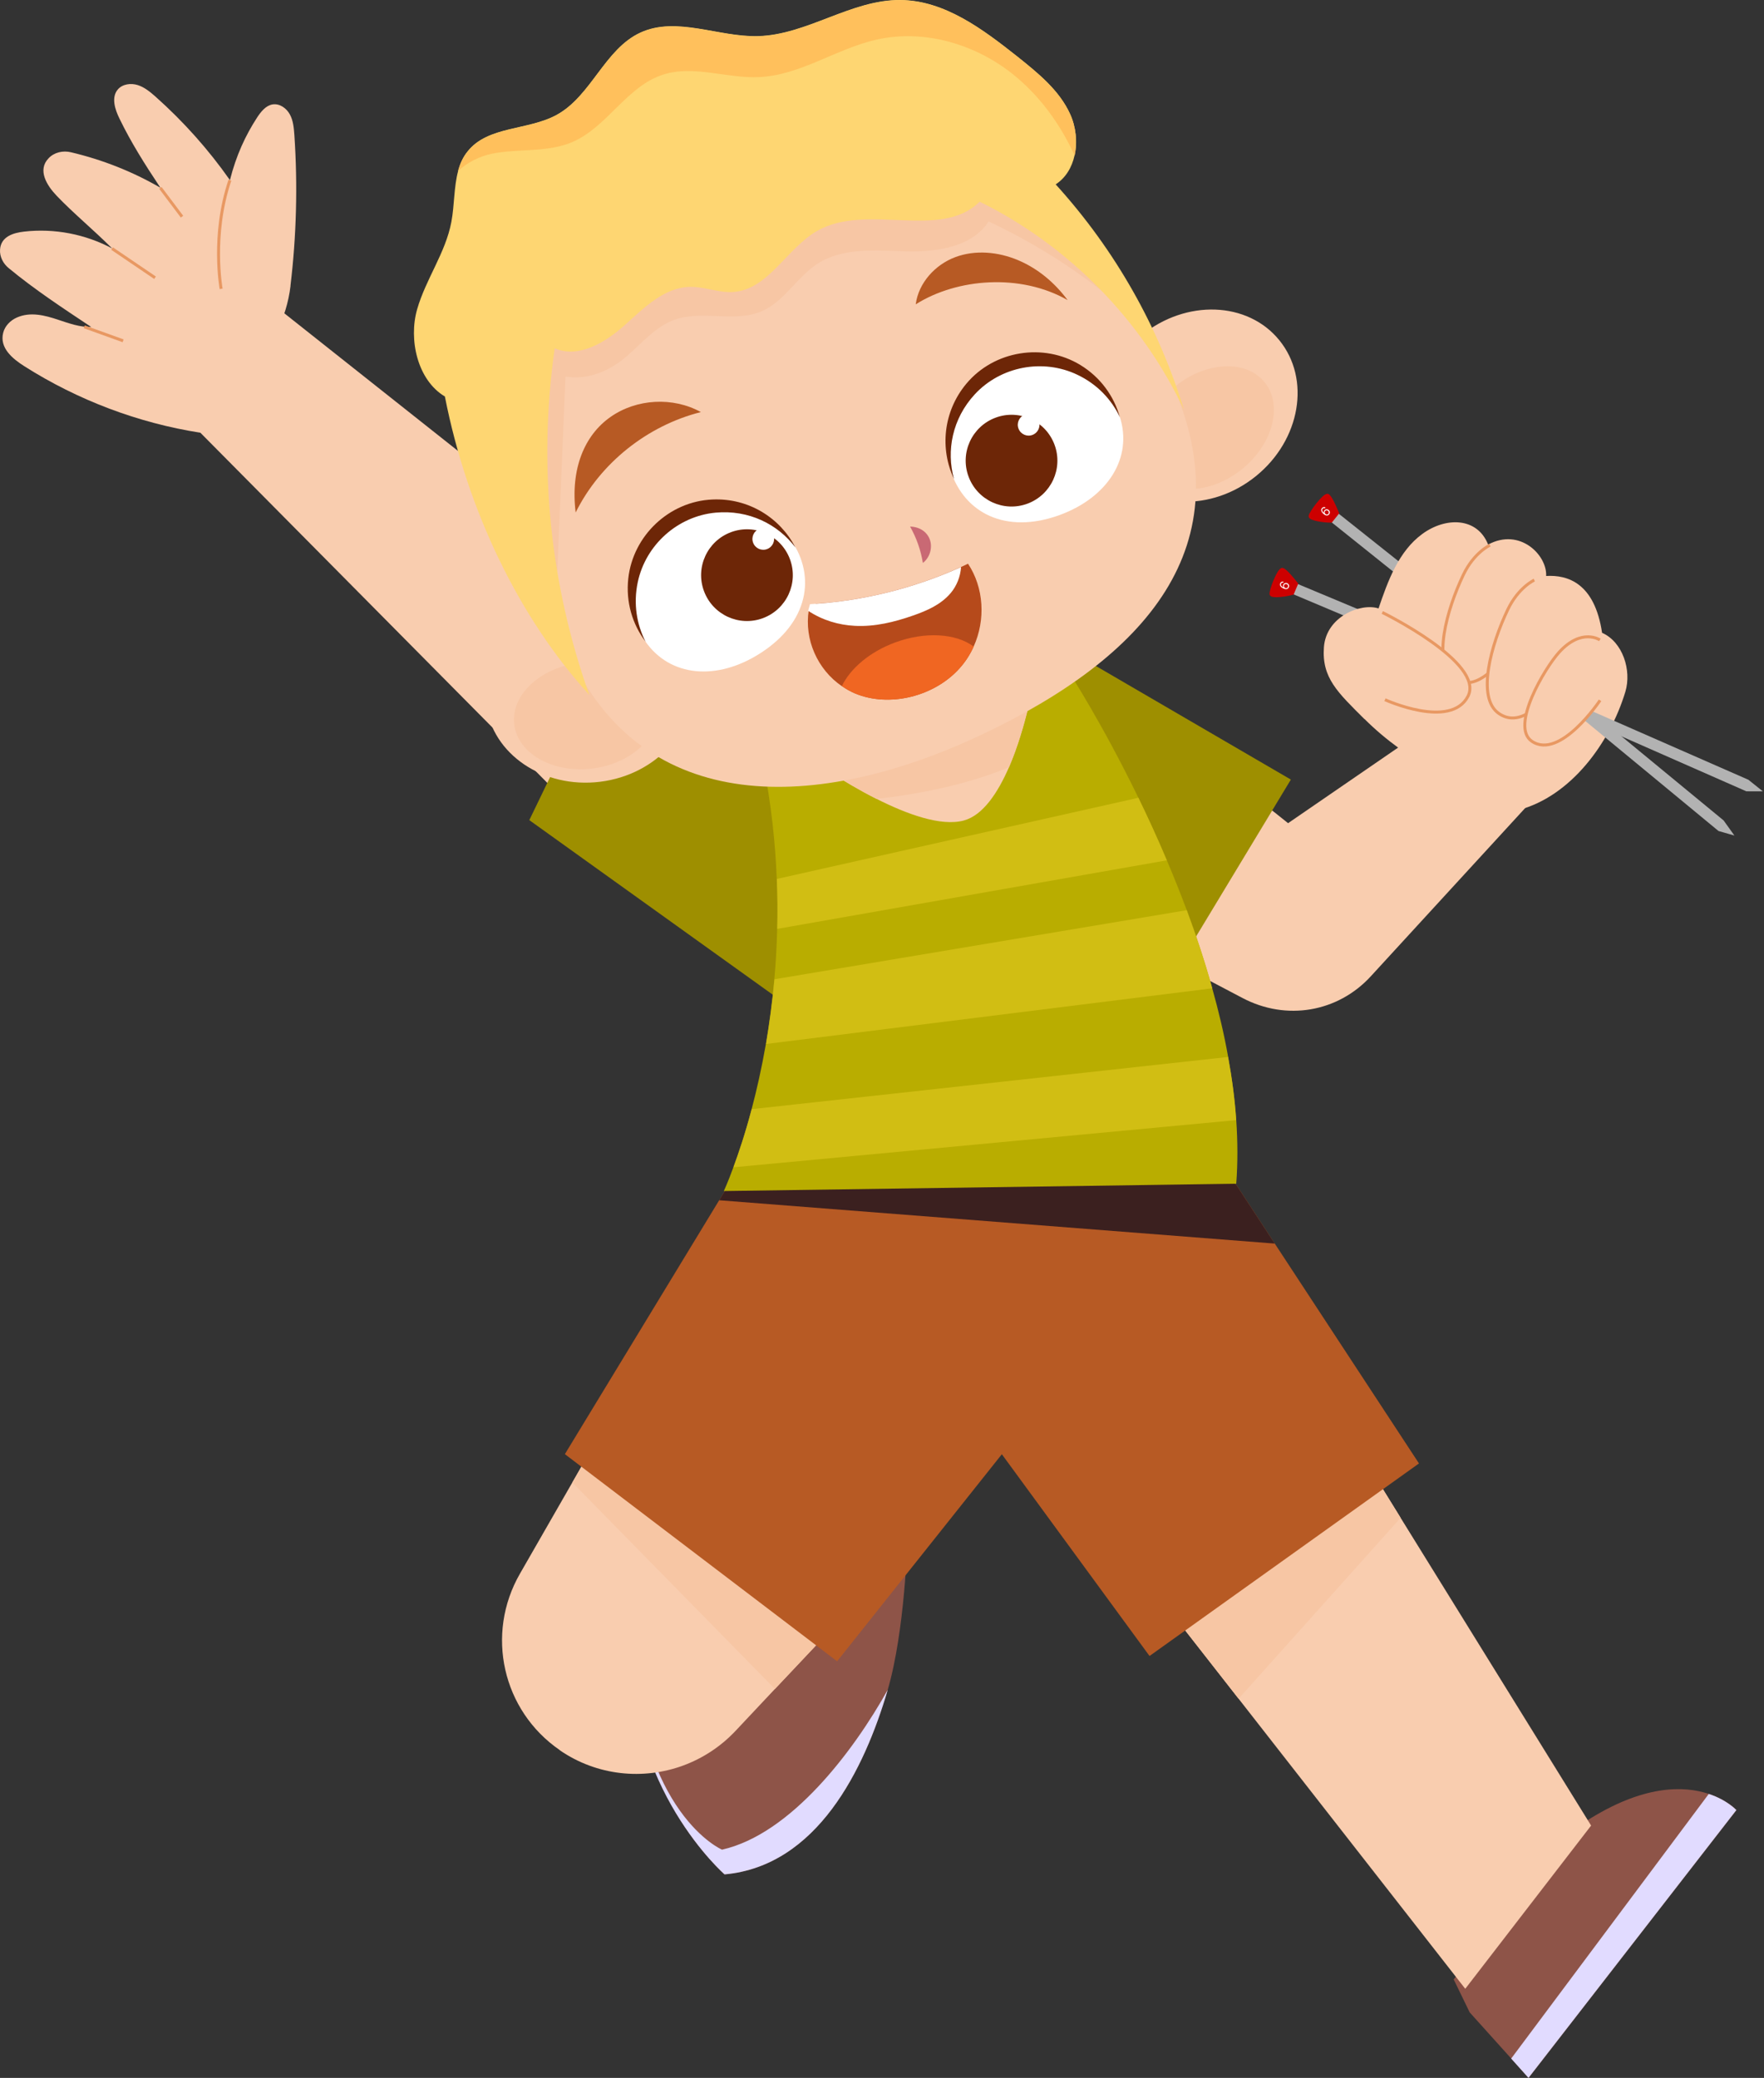 <svg xmlns="http://www.w3.org/2000/svg" width="552" height="650" viewBox="0 0 552 650" fill="none"><rect x="0" y="0" width="552" height="650" fill="#333333" stroke="none"/><path d="M417 163L437 179L438 176.5L418.5 161L417 163Z" fill="#B2B2B2" stroke="#B2B2B2"></path><path d="M416.5 163L418.5 160.5C417.667 158.5 416.3 155.4 415.5 155C414.5 154.5 410 160.5 410 161.5C410 162.3 414 163 416.5 163Z" fill="#CD0000" stroke="#CD0000"></path><path d="M415.916 160.916C415.838 161.006 415.744 161.083 415.635 161.147C415.525 161.211 415.399 161.248 415.256 161.258C415.113 161.267 414.955 161.238 414.78 161.17C414.605 161.102 414.414 160.982 414.208 160.81C414.01 160.645 413.85 160.481 413.728 160.317C413.605 160.152 413.521 159.99 413.475 159.833C413.428 159.674 413.418 159.522 413.447 159.377C413.476 159.231 413.543 159.095 413.647 158.969C413.752 158.844 413.869 158.754 414.001 158.698C414.132 158.641 414.268 158.618 414.408 158.63C414.548 158.642 414.684 158.687 414.815 158.765L414.593 159.032C414.472 158.973 414.349 158.952 414.223 158.968C414.098 158.984 413.986 159.051 413.888 159.169C413.744 159.342 413.705 159.542 413.773 159.767C413.841 159.991 414.011 160.217 414.283 160.444L414.298 160.427C414.27 160.334 414.257 160.242 414.26 160.15C414.263 160.056 414.281 159.965 414.314 159.877C414.347 159.788 414.395 159.706 414.458 159.629C414.565 159.501 414.695 159.411 414.847 159.358C414.999 159.304 415.157 159.292 415.323 159.321C415.487 159.35 415.642 159.424 415.786 159.544C415.924 159.659 416.025 159.795 416.089 159.953C416.152 160.11 416.17 160.272 416.145 160.441C416.119 160.608 416.043 160.766 415.916 160.916ZM415.676 160.716C415.752 160.624 415.798 160.523 415.812 160.412C415.828 160.3 415.814 160.191 415.772 160.085C415.731 159.977 415.663 159.885 415.568 159.806C415.476 159.729 415.374 159.68 415.264 159.658C415.154 159.635 415.046 159.641 414.941 159.676C414.836 159.71 414.746 159.772 414.67 159.864C414.612 159.933 414.572 160.009 414.55 160.092C414.528 160.174 414.521 160.257 414.531 160.342C414.541 160.426 414.566 160.506 414.606 160.582C414.646 160.658 414.699 160.723 414.766 160.779C414.855 160.853 414.955 160.901 415.066 160.924C415.179 160.946 415.289 160.94 415.397 160.907C415.505 160.873 415.598 160.809 415.676 160.716Z" fill="white"></path><path d="M404.921 185.441L428.52 195.395L428.802 192.717L405.82 183.108L404.921 185.441Z" fill="#B2B2B2" stroke="#B2B2B2"></path><path d="M404.44 185.577L405.684 182.627C404.338 180.929 402.179 178.318 401.3 178.151C400.202 177.942 397.505 184.94 397.777 185.902C397.994 186.672 402.034 186.257 404.44 185.577Z" fill="#CD0000" stroke="#CD0000"></path><path d="M403.311 183.73C403.26 183.838 403.191 183.938 403.103 184.029C403.015 184.12 402.903 184.19 402.769 184.238C402.634 184.286 402.473 184.301 402.287 184.284C402.1 184.266 401.884 184.202 401.638 184.093C401.403 183.988 401.204 183.874 401.042 183.749C400.879 183.623 400.754 183.491 400.667 183.352C400.578 183.212 400.528 183.069 400.516 182.921C400.504 182.773 400.532 182.624 400.598 182.474C400.664 182.325 400.753 182.206 400.864 182.117C400.975 182.026 401.1 181.968 401.238 181.941C401.376 181.914 401.519 181.921 401.666 181.96L401.525 182.277C401.393 182.253 401.268 182.266 401.152 182.316C401.035 182.366 400.946 182.461 400.884 182.601C400.792 182.807 400.81 183.009 400.936 183.207C401.063 183.405 401.288 183.576 401.611 183.72L401.62 183.7C401.568 183.618 401.531 183.533 401.509 183.443C401.486 183.352 401.478 183.26 401.486 183.166C401.494 183.072 401.518 182.979 401.558 182.889C401.626 182.736 401.726 182.614 401.858 182.521C401.99 182.428 402.139 182.374 402.306 182.357C402.472 182.339 402.641 182.369 402.812 182.445C402.977 182.518 403.111 182.622 403.215 182.756C403.318 182.89 403.38 183.042 403.402 183.211C403.422 183.378 403.392 183.551 403.311 183.73ZM403.025 183.603C403.074 183.494 403.09 183.384 403.074 183.273C403.058 183.161 403.016 183.06 402.946 182.969C402.877 182.877 402.786 182.806 402.674 182.756C402.564 182.708 402.453 182.688 402.341 182.697C402.229 182.705 402.127 182.74 402.035 182.802C401.944 182.863 401.874 182.948 401.825 183.057C401.789 183.139 401.771 183.223 401.772 183.309C401.773 183.394 401.789 183.476 401.822 183.554C401.854 183.632 401.9 183.702 401.96 183.765C402.018 183.827 402.087 183.876 402.167 183.911C402.272 183.958 402.382 183.978 402.495 183.969C402.609 183.96 402.714 183.924 402.809 183.863C402.904 183.8 402.976 183.714 403.025 183.603Z" fill="white"></path><path d="M90.893 89.41C92.771 73.76 93.179 57.947 92.117 42.242C91.954 40.011 91.764 37.724 90.702 35.792C89.641 33.832 87.49 32.308 85.286 32.662C83.19 33.016 81.693 34.894 80.496 36.69C76.794 42.379 73.909 48.611 71.95 56.341C65.254 46.788 57.416 38.024 48.706 30.267C47.046 28.797 45.25 27.3 43.127 26.62C40.977 25.939 38.364 26.266 36.894 27.953C34.744 30.43 35.969 34.241 37.411 37.153C40.868 44.284 45.086 51.061 50.203 58.736C41.494 53.674 32.022 49.945 22.197 47.631C19.72 47.033 16.971 47.631 15.202 49.509C11.636 53.211 14.658 58.028 17.733 61.24C22.959 66.711 28.865 71.528 35.125 77.734C26.742 73.243 16.971 71.365 7.527 72.453C4.179 72.834 0.314 73.978 0.015 78.033C-0.149 80.292 0.995 82.496 2.764 83.912C10.738 90.498 19.312 96.159 28.538 102.283C25 102.392 21.571 101.14 18.196 100.024C14.032 98.636 9.514 97.439 5.241 99.344C3.227 100.242 1.539 101.957 0.995 104.107C-0.203 108.815 3.88 112.19 7.608 114.558C24.32 125.173 43.29 132.331 62.641 135.352C71.868 121.771 88.389 110.503 90.92 89.382L90.893 89.41Z" fill="#F9CDAF"></path><path d="M48.516 86.879L35.07 77.761" stroke="#E89862" stroke-width="0.93" stroke-miterlimit="10"></path><path d="M26.361 102.229L38.527 106.611" stroke="#E89862" stroke-width="0.93" stroke-miterlimit="10"></path><path d="M56.952 67.772L50.175 58.763" stroke="#E89862" stroke-width="0.93" stroke-miterlimit="10"></path><path d="M71.947 56.368C66.123 73.515 69.198 90.362 69.198 90.362L71.947 56.368Z" fill="#F9CDAF"></path><path d="M71.947 56.368C66.123 73.515 69.198 90.362 69.198 90.362" stroke="#E89862" stroke-width="0.93" stroke-miterlimit="10"></path><path d="M59.374 132.004L212 286L259.801 233.333L86.809 96.295L59.374 132.004Z" fill="#F9CDAF"></path><path d="M426.969 224.951C418.614 216.595 413.579 212.077 414.286 202.443C414.994 192.808 425.881 188.535 431.379 190.331C434.318 181.676 437.666 172.449 445.069 167.033C452.472 161.617 462.297 161.807 465.672 170.354C475.661 164.965 484.18 173.729 483.826 180.179C490.548 179.771 499.013 182.384 501.326 197.952C507.777 200.782 510.635 209.655 508.621 216.378C503.749 232.517 491.528 249.038 475.28 253.366C457.915 246.589 440.333 238.233 426.997 224.924L426.969 224.951Z" fill="#F9CDAF"></path><path d="M466.243 170.544C466.243 170.544 461.263 172.803 457.915 179.825C452.716 190.712 448.035 207.341 455.139 212.268C467.033 220.487 481.812 186.384 481.812 186.384" fill="#F9CDAF"></path><path d="M466.243 170.544C466.243 170.544 461.263 172.803 457.915 179.825C452.716 190.712 448.035 207.341 455.139 212.268C467.033 220.487 481.812 186.384 481.812 186.384" stroke="#E89862" stroke-width="0.93" stroke-miterlimit="10"></path><path d="M432.548 191.583C432.548 191.583 464.773 207.342 459.357 217.82C453.941 228.272 433.392 218.882 433.392 218.882" fill="#F9CDAF"></path><path d="M432.548 191.583C432.548 191.583 464.773 207.342 459.357 217.82C453.941 228.272 433.392 218.882 433.392 218.882" stroke="#E89862" stroke-width="0.93" stroke-miterlimit="10"></path><path d="M480.123 181.458C480.123 181.458 475.142 183.717 471.795 190.739C466.596 201.626 461.915 218.255 469.019 223.182C480.912 231.401 494.412 201.218 494.412 201.218" fill="#F9CDAF"></path><path d="M480.123 181.458C480.123 181.458 475.142 183.717 471.795 190.739C466.596 201.626 461.915 218.255 469.019 223.182C480.912 231.401 494.412 201.218 494.412 201.218" stroke="#E89862" stroke-width="0.93" stroke-miterlimit="10"></path><path d="M478.194 251.76L428.931 305.432C418.588 316.673 402.503 319.394 388.84 312.209L365.705 300.043L357.459 221.141L403.074 257.503L440.607 231.728L478.221 251.76H478.194Z" fill="#F9CDAF"></path><path d="M202.129 181.077L165.631 256.55L246.738 314.686L256.917 244.085L202.129 181.077Z" fill="#9E8F00"></path><path d="M342.677 208.185L403.942 243.867L364.505 309.133L331.79 259.38L325.176 217.956L342.677 208.185Z" fill="#9E8F00"></path><path d="M226.759 586.339C255.637 583.699 270.443 553.651 277.791 528.612C283.18 510.186 283.942 481.88 283.942 481.88L203.951 481.499C199.869 493.093 197.964 503.871 197.583 513.778C195.868 559.476 226.759 586.366 226.759 586.366V586.339Z" fill="#8E5448"></path><path d="M226.76 586.339C255.637 583.699 270.443 553.651 277.792 528.612C267.205 547.609 247.608 573.71 225.943 578.609C225.943 578.609 200.251 567.668 197.583 513.778C195.869 559.476 226.76 586.366 226.76 586.366V586.339Z" fill="#E1DBFF"></path><path d="M496.21 569.764C514.282 558.142 527.074 558.605 534.722 561.164C540.546 563.096 543.377 566.226 543.377 566.226L478.328 650L472.912 643.958L459.902 629.506L454.894 619.19L496.264 569.764H496.21Z" fill="#8E5448"></path><path d="M534.695 561.164C540.52 563.096 543.351 566.226 543.351 566.226L478.302 650L472.886 643.958L534.723 561.164H534.695Z" fill="#E1DBFF"></path><path d="M338.488 468.625L360.18 496.36L387.588 531.388L458.515 622.13L497.898 571.07L438.293 474.804L421.8 448.131L401.523 415.389L396.161 406.815L375.449 428.997L338.488 468.625Z" fill="#F9CDAF"></path><g style="mix-blend-mode:multiply"><path d="M360.179 496.36L387.587 531.388L438.292 474.804L421.798 448.131L360.179 496.36Z" fill="#F7C6A4"></path></g><path d="M175.158 547.5C186.78 555.502 201.259 556.918 213.861 552.263C219.875 550.032 225.455 546.439 230.109 541.513L242.493 528.34L272.649 496.36L188.277 447.723L179.104 463.726L162.72 492.25C151.806 511.193 157.222 535.144 175.185 547.473L175.158 547.5Z" fill="#F9CDAF"></path><g style="mix-blend-mode:multiply"><path d="M179.104 463.754L242.493 528.34L272.649 496.387L188.277 447.75L179.104 463.754Z" fill="#F7C6A4"></path></g><path d="M176.764 454.881L261.953 519.684L313.502 454.908L359.717 518.024L444.035 457.793L398.909 389.015L386.907 370.698L372.726 359.294L347.605 339.126L287.265 355.321L227.551 371.351L225.047 375.461L176.764 454.881Z" fill="#B75A24"></path><path d="M225.047 375.461L398.909 389.015L386.906 370.698L372.726 359.294L287.265 355.32L227.551 371.351L225.047 375.461Z" fill="#3B201F"></path><path d="M226.543 372.576L386.852 370.29C387.342 363.785 387.314 357.089 386.852 350.394C386.416 343.835 385.518 337.221 384.32 330.635C383.041 323.422 381.327 316.237 379.34 309.16C377.026 300.805 374.305 292.612 371.365 284.719C369.351 279.33 367.255 274.132 365.132 269.124C362.193 262.184 359.172 255.597 356.232 249.555C344.774 226.012 334.513 210.253 334.513 210.253L238.872 238.995C241.322 251.514 242.628 263.572 243.064 274.948C243.309 280.31 243.336 285.536 243.2 290.598C243.064 296.069 242.764 301.322 242.302 306.357C241.649 313.597 240.723 320.346 239.662 326.606C238.328 334.2 236.777 341.059 235.198 346.992C233.184 354.667 231.088 360.818 229.483 365.173C227.713 370.018 226.489 372.603 226.489 372.603L226.543 372.576Z" fill="#B9AD00"></path><path d="M254.413 237.933C254.413 237.933 263.476 244.465 274.309 249.909C283.753 254.672 294.449 258.618 301.635 256.659C307.595 255.025 312.249 248.003 315.733 240.002C321.177 227.4 323.653 212.349 323.653 212.349L254.413 237.933Z" fill="#F9CDAF"></path><g style="mix-blend-mode:multiply"><path d="M254.413 237.933C254.413 237.933 263.476 244.465 274.309 249.909C286.475 248.548 302.016 245.717 315.733 240.002C321.177 227.4 323.653 212.349 323.653 212.349L254.413 237.933Z" fill="#F7C6A4"></path></g><path d="M229.536 365.146L386.823 350.394C386.388 343.835 385.49 337.221 384.292 330.635L235.224 346.965C233.21 354.64 231.114 360.791 229.509 365.146H229.536Z" fill="#D1BE13"></path><path d="M239.715 326.579L379.339 309.16C377.025 300.805 374.304 292.612 371.364 284.719L242.355 306.33C241.702 313.569 240.777 320.319 239.715 326.579Z" fill="#D1BE13"></path><path d="M243.228 290.571L365.133 269.124C362.193 262.183 359.172 255.597 356.233 249.555L243.091 274.948C243.336 280.31 243.364 285.536 243.228 290.598V290.571Z" fill="#D1BE13"></path><path d="M400.325 106.421C390.445 94.255 371.148 93.574 357.241 104.869C343.333 116.164 340.067 135.189 349.974 147.355C359.853 159.521 379.15 160.202 393.058 148.906C406.966 137.611 410.232 118.587 400.325 106.421Z" fill="#F9CDAF"></path><g style="mix-blend-mode:multiply"><path d="M395.725 119.567C389.928 112.436 377.381 113.034 367.719 120.873C358.057 128.739 354.927 140.877 360.724 148.008C366.521 155.139 379.068 154.54 388.731 146.702C398.393 138.836 401.523 126.697 395.725 119.567Z" fill="#F7C6A4"></path></g><path d="M180.817 188.235C163.044 190.44 150.171 204.837 152.103 220.378C154.035 235.919 170.012 246.752 187.812 244.547C205.585 242.343 218.458 227.945 216.526 212.404C214.593 196.863 198.617 186.03 180.817 188.235Z" fill="#F9CDAF"></path><g style="mix-blend-mode:multiply"><path d="M181.252 207.369C168.896 208.893 159.778 217.548 160.921 226.665C162.064 235.783 173.006 241.934 185.362 240.41C197.719 238.886 206.836 230.231 205.693 221.113C204.55 211.995 193.609 205.844 181.252 207.369Z" fill="#F7C6A4"></path></g><path d="M366.466 119.212C343.196 67.473 268.594 23.027 206.675 52.912C155.262 77.761 154.581 152.308 177.879 204.048C201.15 255.788 255.91 254.1 307.514 229.659C358.083 205.708 389.764 170.979 366.466 119.212Z" fill="#F9CDAF"></path><g style="mix-blend-mode:multiply"><path d="M360.643 105.032C346 90.389 328.744 78.387 309.366 69.269C304.222 77.271 293.253 78.849 283.727 78.632C274.228 78.387 263.913 77.325 255.911 82.442C249.406 86.606 245.46 94.309 238.356 97.357C229.892 101.031 219.74 96.921 211.058 100.024C205.07 102.174 200.851 107.4 196.006 111.537C191.189 115.674 184.466 119.022 176.955 117.797C175.92 142.673 174.859 167.604 173.825 192.481C171.348 177.266 164.707 163.086 160.134 148.362C155.562 133.637 153.112 117.334 158.991 103.073C164.326 90.144 175.757 80.809 187.46 73.161C213.425 56.178 244.072 44.719 275.018 46.761C305.991 48.829 336.909 66.275 360.615 105.032H360.643Z" fill="#F7C6A4"></path></g><path d="M350.409 130.263C346.19 117.281 330.976 110.558 316.36 115.266C301.772 119.975 293.335 134.346 297.526 147.355C301.745 160.338 314.618 167.278 331.547 161.127C346.598 155.629 354.6 143.246 350.382 130.263H350.409Z" fill="white"></path><path d="M298.534 149.859C296.057 140.986 298.016 130.943 305.038 123.35C313.149 114.586 326.349 112.082 337.127 117.226C343.306 120.165 347.824 124.956 350.437 130.508C348.613 123.949 344.394 118.015 338.026 114.15C326.486 107.156 311.053 109.66 302.398 120.029C295.077 128.793 294.097 140.469 298.534 149.859Z" fill="#6D2607"></path><path d="M311.57 130.644C304.139 133.393 300.329 141.639 303.078 149.07C305.827 156.5 314.074 160.31 321.504 157.561C328.934 154.812 332.744 146.566 329.995 139.135C327.247 131.705 319 127.895 311.57 130.644Z" fill="#6D2607"></path><path d="M320.715 129.691C318.946 130.344 318.048 132.304 318.701 134.046C319.355 135.815 321.314 136.713 323.056 136.06C324.825 135.407 325.723 133.447 325.07 131.705C324.417 129.936 322.457 129.038 320.715 129.691Z" fill="white"></path><path d="M201.885 200.591C194.101 189.351 198.048 173.157 210.649 164.447C223.278 155.738 239.799 157.752 247.583 169.02C255.367 180.26 253.026 194.712 237.866 204.375C224.394 213.002 209.669 211.832 201.912 200.591H201.885Z" fill="white"></path><path d="M248.943 171.306C243.391 163.93 234.246 159.412 223.931 160.365C212.037 161.481 202.048 170.435 199.572 182.111C198.156 188.807 199.218 195.312 202.021 200.755C197.911 195.312 195.788 188.344 196.605 180.968C198.075 167.55 209.424 156.827 222.924 156.255C234.328 155.738 244.153 162.052 248.916 171.279L248.943 171.306Z" fill="#6D2607"></path><path d="M227.443 182.329C226.136 178.845 227.878 174.926 231.362 173.62C234.846 172.313 238.765 174.055 240.071 177.539" fill="#061521"></path><path d="M228.777 166.462C221.346 169.21 217.536 177.457 220.285 184.888C223.034 192.318 231.281 196.128 238.711 193.379C246.141 190.63 249.951 182.384 247.203 174.953C244.454 167.523 236.207 163.713 228.777 166.462Z" fill="#6D2607"></path><path d="M237.677 165.4C235.908 166.053 235.01 168.013 235.663 169.755C236.316 171.524 238.276 172.422 240.018 171.769C241.787 171.116 242.685 169.156 242.032 167.414C241.379 165.645 239.419 164.747 237.677 165.4Z" fill="white"></path><path d="M284.789 164.72C286.776 168.231 288.137 172.096 288.79 176.096C290.831 174.545 291.784 171.687 291.103 169.211C290.423 166.734 288.137 164.801 284.789 164.72Z" fill="#C96974"></path><path d="M263.423 214.608C264.675 215.479 266.036 216.269 267.506 216.895C278.202 221.413 292.491 217.929 300.438 208.866C302.207 206.879 303.623 204.62 304.684 202.252C308.467 193.869 307.896 183.826 302.915 176.341C302.18 176.695 301.445 177.049 300.71 177.376C286.367 183.853 270.88 187.772 255.367 188.861C254.577 189.569 253.87 190.168 253.08 190.875C251.638 200.047 255.802 209.437 263.423 214.636V214.608Z" fill="#B64A1B"></path><path d="M263.423 214.609C264.674 215.479 266.035 216.269 267.505 216.895C278.201 221.413 292.49 217.929 300.438 208.866C302.207 206.879 303.622 204.62 304.684 202.252C299.213 198.169 289.633 197.462 280.107 200.973C272.132 203.912 266.09 209.138 263.423 214.636V214.609Z" fill="#F06622"></path><path d="M300.737 177.375C300.547 180.424 299.322 183.363 297.499 185.513C294.45 189.133 290.068 191.038 285.686 192.563C279.889 194.577 273.82 196.101 267.505 195.774C262.497 195.529 257.353 194.032 252.89 191.066C253.162 190.031 253.189 190.031 253.461 188.997C269.628 188.099 285.795 184.125 300.765 177.375H300.737Z" fill="white"></path><path d="M286.558 95.18C287.429 88.512 292.6 82.823 298.887 80.456C305.175 78.088 312.36 78.768 318.565 81.381C324.771 83.994 330.051 88.43 334.079 93.874C319.327 85.436 299.459 87.069 286.585 95.18H286.558Z" fill="#B75A24"></path><path d="M219.305 128.902C210.595 124.084 199.191 124.71 191.054 130.426C182.916 136.114 178.452 146.647 180.139 160.31C187.815 144.824 202.648 133.093 219.332 128.902H219.305Z" fill="#B75A24"></path><path d="M139.232 124.112C146.226 159.766 162.584 193.515 184.412 217.385C172.273 183.282 168.245 146.321 173.58 108.952C181.01 112.191 189.366 107.183 195.435 101.766C201.477 96.35 207.819 89.873 215.957 89.736C220.475 89.655 224.911 91.642 229.402 91.342C240.425 90.635 246.113 77.734 255.694 72.236C271.262 63.336 294.287 75.284 306.562 63.091C334.378 76.781 357.322 100.161 370.495 128.194C362.575 102.338 349.048 78.251 330.35 57.675C333.534 55.606 335.439 52.313 336.256 48.611C337.181 44.366 336.664 39.603 334.841 35.629C331.439 28.172 324.798 22.837 318.402 17.72C307.569 9.147 295.594 0.111 281.767 0.002C266.335 -0.162 252.564 10.916 237.131 11.297C224.748 11.596 211.711 5.01 200.416 10.181C189.202 15.325 185.065 29.941 174.233 35.901C165.306 40.827 152.677 39.33 146.335 47.332C144.866 49.156 143.967 51.224 143.369 53.456C142.008 58.464 142.226 64.18 141.246 69.405C139.449 79.067 133.217 87.341 130.522 96.786C127.828 106.23 130.604 118.94 139.259 124.057L139.232 124.112Z" fill="#FED672"></path><path d="M143.37 53.484C146.228 50.789 150.174 48.857 154.012 48.067C162.313 46.434 171.24 47.768 179.024 44.475C189.938 39.821 196.089 27.056 207.385 23.381C217.019 20.224 227.444 24.606 237.568 24.116C250.469 23.545 261.71 15.216 274.338 12.386C289.008 9.093 304.849 13.665 316.688 23C325.207 29.75 331.767 38.732 336.285 48.666C337.21 44.42 336.693 39.657 334.869 35.684C331.467 28.226 324.826 22.892 318.43 17.775C307.598 9.201 295.622 0.165 281.796 0.056C266.364 -0.107 252.592 10.97 237.16 11.352C224.776 11.651 211.739 5.064 200.444 10.236C189.231 15.38 185.094 29.995 174.261 35.956C165.334 40.882 152.705 39.385 146.364 47.387C144.84 49.183 143.942 51.252 143.343 53.456L143.37 53.484Z" fill="#FFC05C"></path><path d="M495.001 224L538.001 259.5L541.501 260.5L539.001 257L496.501 222L495.001 224Z" fill="#B2B2B2" stroke="#B2B2B2"></path><path d="M495.544 224.576L546.581 247.037L550.221 247.047L546.863 244.36L496.443 222.244L495.544 224.576Z" fill="#B2B2B2" stroke="#B2B2B2"></path><path d="M500.648 200.183C500.648 200.183 494.905 196.264 487.828 204.103C483.446 208.947 472.478 227.237 479.364 231.891C488.21 237.852 500.702 219.072 500.702 219.072" fill="#F9CDAF"></path><path d="M500.648 200.183C500.648 200.183 494.905 196.264 487.828 204.103C483.446 208.947 472.478 227.237 479.364 231.891C488.21 237.852 500.702 219.072 500.702 219.072" stroke="#E89862" stroke-width="0.93" stroke-miterlimit="10"></path></svg>